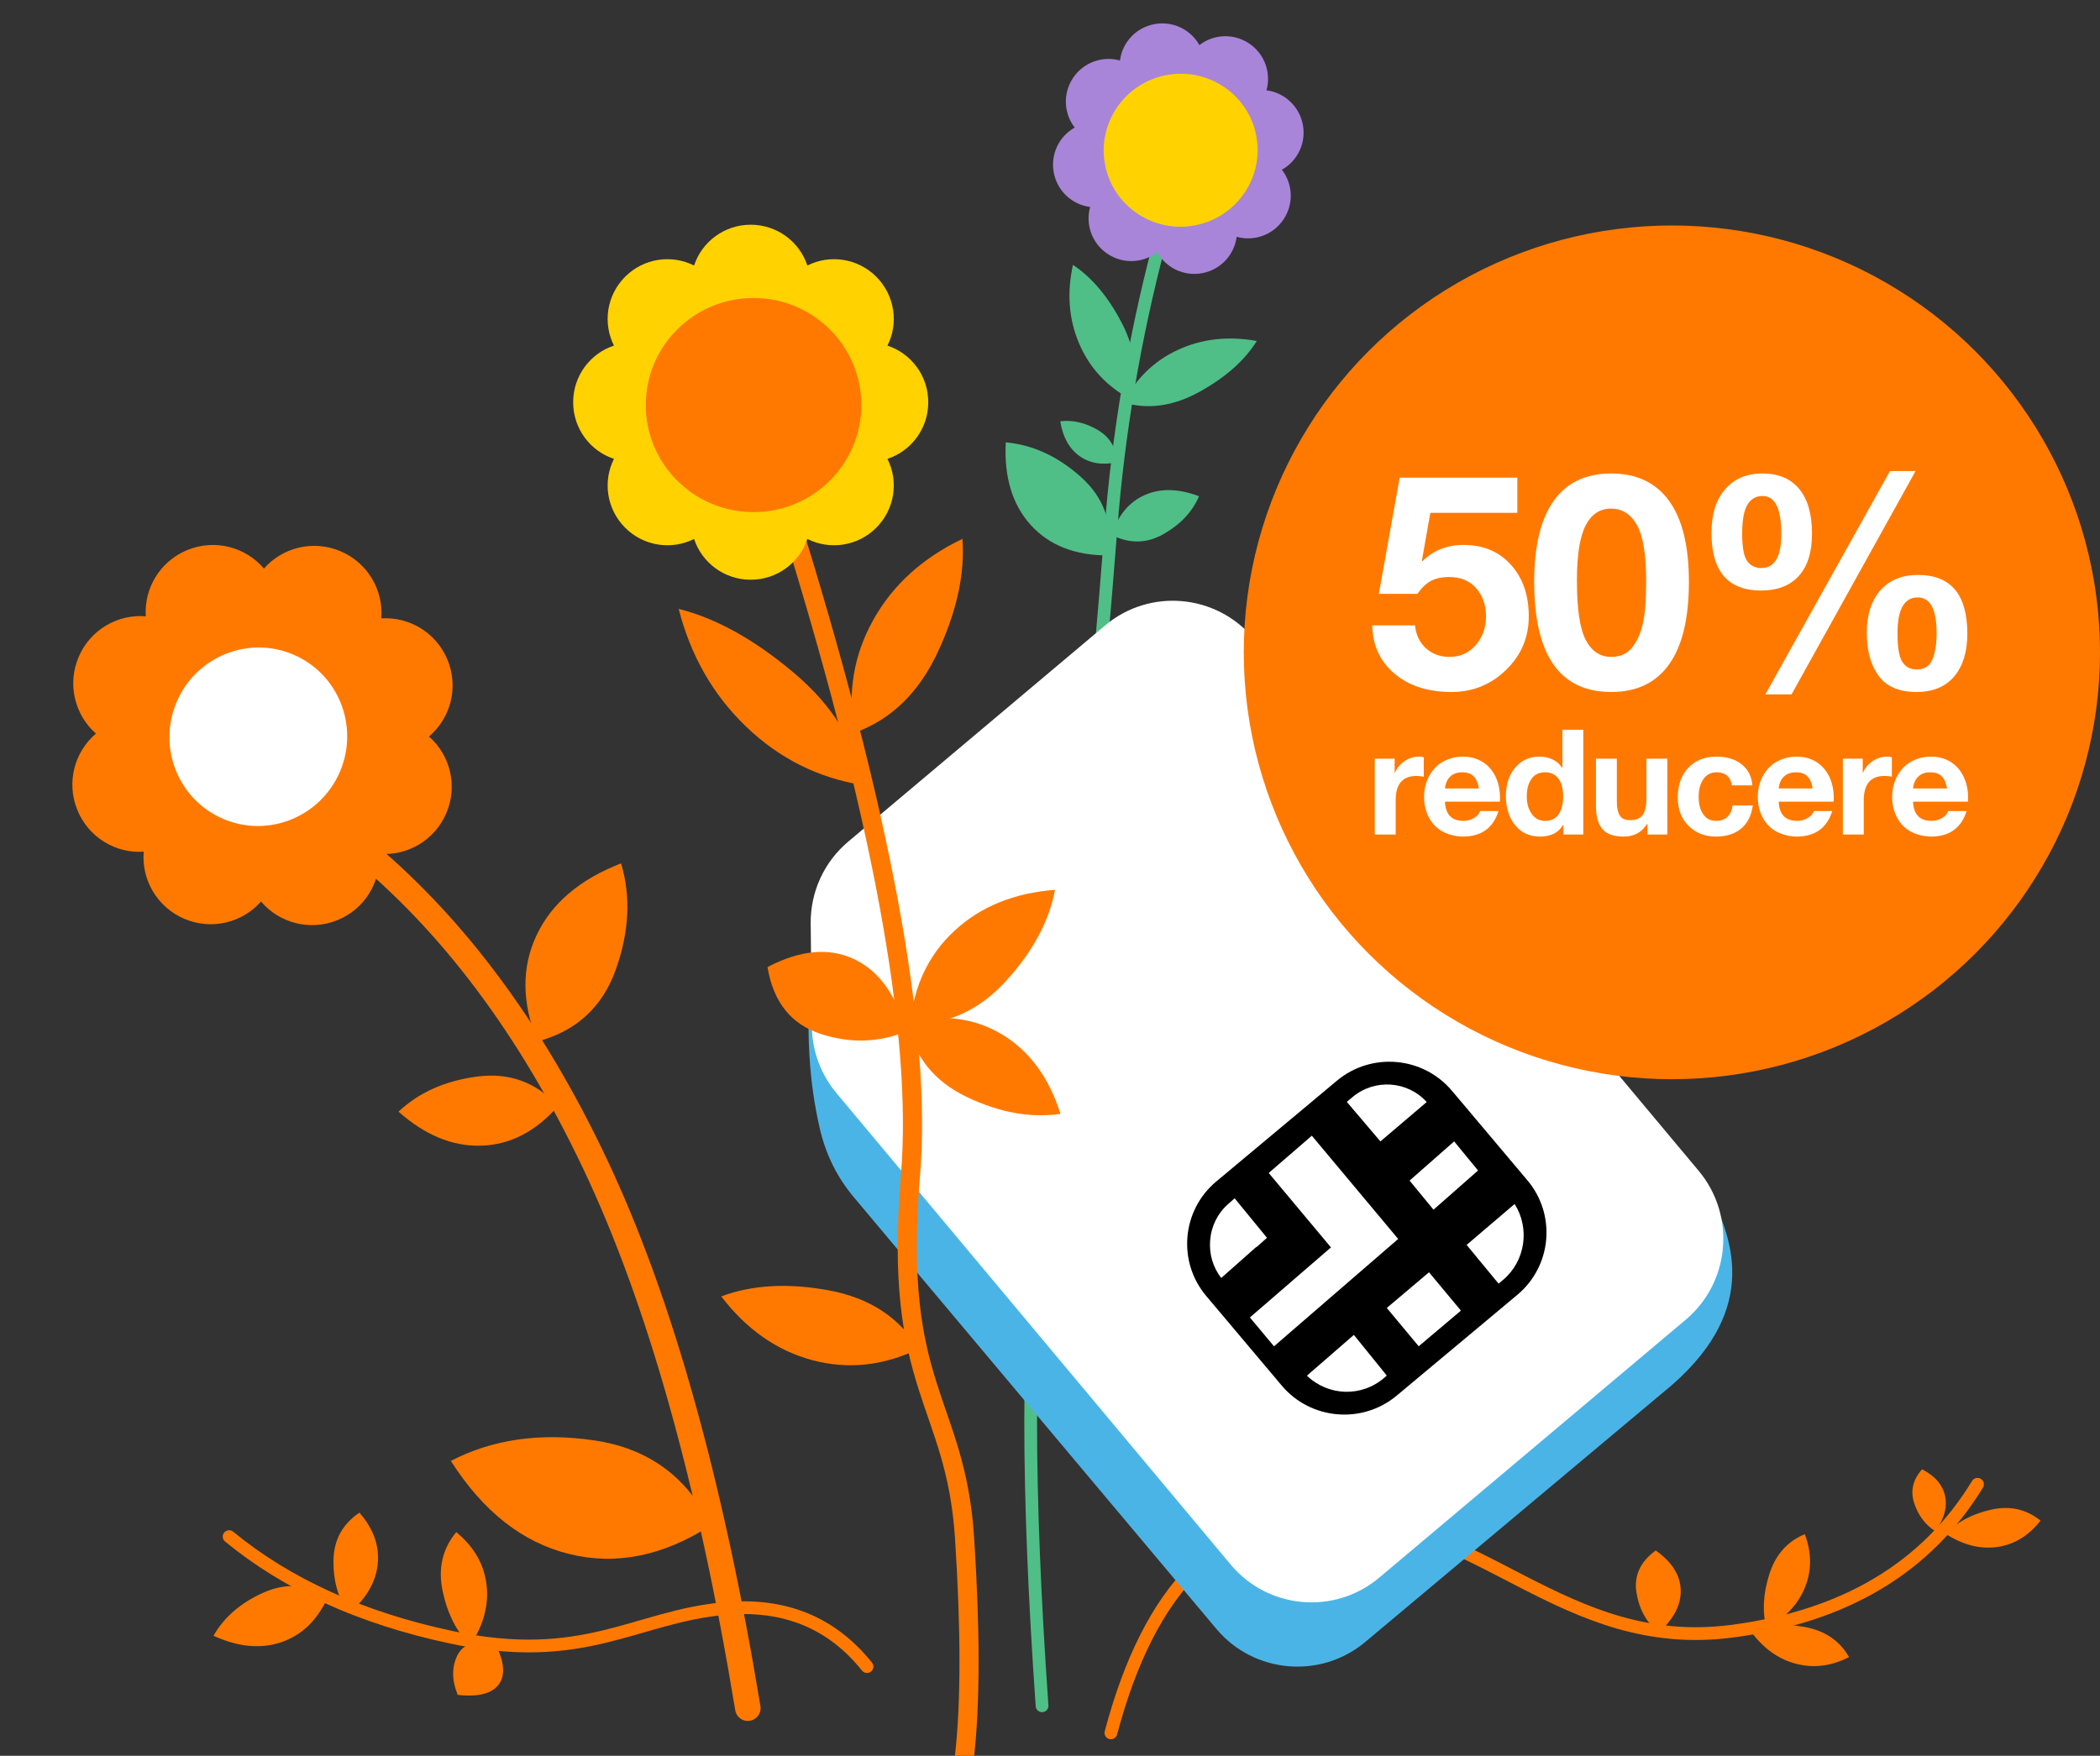 <?xml version="1.0" encoding="UTF-8"?>
<svg width="226px" height="189px" viewBox="0 0 226 189" version="1.1" xmlns="http://www.w3.org/2000/svg" xmlns:xlink="http://www.w3.org/1999/xlink">
    <rect x="0" y="0" width="226" height="189" fill="#333333" stroke="none"/>
    <title>44DE9567-B732-4AF7-BAC0-833E03A23778</title>
    <g id="Page-1" stroke="none" stroke-width="1" fill="none" fill-rule="evenodd">
        <g id="Box-SIMO-SS-Landing-Page---desktop" transform="translate(-239, -453)">
            <g id="Group-7-Copy-3" transform="translate(239, 453)">
                <path d="M119.555,186.536 C123.675,170.984 131.32,163.208 142.491,163.208 C159.248,163.208 168.208,177.973 186.423,175.59 C198.567,174.001 207.365,168.729 212.817,159.776" id="Path-7" stroke="#FF7900" stroke-width="1.372" stroke-linecap="round"></path>
                <path d="M112.144,183.62 C110.512,160.286 110.512,142.898 112.144,131.455 C114.591,114.29 118.367,72.486 119.55,57.03 C120.339,46.726 122.073,36.471 124.754,26.266" id="Path-6" stroke="#50BE87" stroke-width="1.372" stroke-linecap="round"></path>
                <g id="Group-3" transform="translate(87.002, 64.668)" fill-rule="nonzero">
                    <path d="M3.489,29.055 C0.87,31.248 0.426,37.118 0.426,41.143 L0,45.092 C0.028,47.708 0.052,51.64 1.188,56.652 C1.814,59.497 3.047,62.016 4.888,64.211 C13.557,74.542 26.565,90.033 43.912,110.685 C47.939,115.479 55.121,116.11 59.92,112.087 L93.006,84.361 C102.486,76.003 99.403,68.382 96.68,63.122 L46.366,11.154 C42.339,6.36 35.157,5.729 30.357,9.752 L3.489,29.055 Z" id="Path" fill="#4BB4E6"></path>
                    <g id="Group" transform="translate(0.243, 0)">
                        <path d="M4.05,25.922 C1.439,28.118 -0.036,31.337 0.001,34.759 L0.123,45.816 C0.152,48.436 1.091,50.991 2.773,52.999 L45.21,103.763 C49.226,108.566 56.389,109.197 61.175,105.168 L94.172,77.394 C98.958,73.364 99.587,66.176 95.571,61.374 L47.657,4.058 C43.641,-0.744 36.478,-1.376 31.692,2.654 L4.05,25.922 Z" id="Path" fill="#FFFFFF"></path>
                        <path d="M56.634,51.664 L54.274,53.637 L54.185,53.713 L45.84,60.684 L45.752,60.759 L43.65,62.513 C39.938,65.612 39.452,71.137 42.564,74.834 L43.719,76.204 L43.795,76.292 L49.577,83.156 L49.653,83.244 L50.694,84.482 C53.806,88.179 59.355,88.663 63.067,85.564 L65.169,83.81 L65.257,83.734 L73.602,76.763 L73.69,76.688 L76.051,74.714 C79.763,71.615 80.249,66.09 77.137,62.394 L76.095,61.155 L76.02,61.067 L70.238,54.203 L70.162,54.115 L69.007,52.745 C65.895,49.049 60.346,48.565 56.634,51.664 L56.634,51.664 Z M42.989,68.861 C43.105,67.338 43.788,65.951 44.907,64.961 L45.627,64.325 L49.108,68.578 L47.97,69.587 L47.97,69.548 C47.97,69.548 44.182,72.902 44.182,72.902 C43.296,71.758 42.872,70.332 42.989,68.861 Z M61.999,83.406 L61.745,83.63 C59.289,85.766 55.701,85.621 53.405,83.419 L58.456,79.028 L61.999,83.406 Z M49.86,80.253 L47.267,77.151 L55.993,69.61 L49.294,61.598 L53.934,57.586 L63.227,68.701 L49.866,80.253 L49.86,80.253 Z M69.979,76.414 L65.434,80.253 L61.999,76.128 L66.544,72.289 L69.979,76.414 Z M57.702,53.944 L58.305,53.434 C60.691,51.423 64.231,51.674 66.296,53.963 L61.313,58.199 L57.702,53.95 L57.702,53.944 Z M69.248,58.199 L71.821,61.332 L67.027,65.55 L64.454,62.417 L69.248,58.199 Z M74.541,73.081 L74.034,73.515 L70.593,69.342 L75.758,64.938 C77.408,67.533 76.932,71.045 74.547,73.081 L74.541,73.081 Z" id="Shape-Copy" fill="#000000"></path>
                    </g>
                </g>
                <g id="Group-2" transform="translate(133.853, 24.273)">
                    <ellipse id="Oval" fill="#FF7900" cx="46.074" cy="45.95" rx="46.074" ry="45.95"></ellipse>
                    <g id="50%" transform="translate(13.827, 26.438)" fill="#FFFFFF" fill-rule="nonzero">
                        <path d="M15.615,0.711 L15.615,4.491 L6.252,4.491 L5.345,9.628 L5.41,9.692 C6.576,8.529 8.056,7.948 9.848,7.948 C11.943,7.948 13.633,8.659 14.918,10.08 C16.203,11.502 16.846,13.354 16.846,15.637 C16.846,17.899 16.03,19.821 14.4,21.404 C12.769,22.987 10.809,23.779 8.52,23.779 C5.993,23.779 3.952,23.122 2.397,21.808 C0.842,20.494 0.043,18.76 0,16.606 L4.6,16.606 C4.708,17.64 5.102,18.464 5.783,19.078 C6.463,19.692 7.311,19.999 8.326,19.999 C9.47,19.999 10.41,19.573 11.144,18.723 C11.878,17.872 12.245,16.843 12.245,15.637 C12.245,14.431 11.895,13.424 11.193,12.616 C10.491,11.809 9.524,11.405 8.293,11.405 C7.473,11.405 6.803,11.55 6.285,11.841 C5.766,12.132 5.291,12.589 4.859,13.214 L0.713,13.214 L2.948,0.711 L15.615,0.711 Z" id="Path"></path>
                        <path d="M25.72,0.258 C28.442,0.258 30.515,1.238 31.94,3.199 C33.366,5.159 34.078,8.066 34.078,11.922 C34.078,15.842 33.371,18.798 31.956,20.79 C30.542,22.783 28.463,23.779 25.72,23.779 C20.191,23.779 17.427,19.827 17.427,11.922 C17.427,8.088 18.124,5.185 19.517,3.215 C20.91,1.244 22.977,0.258 25.72,0.258 Z M22.027,11.793 C22.027,14.851 22.346,16.983 22.983,18.19 C23.62,19.396 24.532,19.999 25.72,19.999 C26.671,19.999 27.41,19.676 27.939,19.03 C28.469,18.383 28.857,17.538 29.106,16.493 C29.354,15.449 29.478,13.882 29.478,11.793 C29.478,8.992 29.149,7 28.49,5.815 C27.831,4.631 26.897,4.039 25.688,4.039 C24.5,4.039 23.593,4.642 22.967,5.848 C22.34,7.054 22.027,9.036 22.027,11.793 Z" id="Shape"></path>
                        <path d="M58.47,0 L45.123,24.037 L42.305,24.037 L55.717,0 L58.47,0 Z M42.013,0.258 C43.72,0.258 45.032,0.813 45.95,1.922 C46.867,3.032 47.326,4.642 47.326,6.752 C47.326,8.734 46.851,10.247 45.901,11.292 C44.951,12.336 43.601,12.859 41.852,12.859 C38.288,12.859 36.506,10.791 36.506,6.656 C36.506,4.674 36.992,3.112 37.964,1.971 C38.936,0.829 40.286,0.258 42.013,0.258 Z M39.811,6.752 C39.811,8.196 39.989,9.17 40.345,9.676 C40.701,10.182 41.214,10.436 41.884,10.436 C43.309,10.436 44.022,9.208 44.022,6.752 C44.022,4.039 43.353,2.682 42.013,2.682 C41.301,2.682 40.755,2.994 40.378,3.619 C40,4.243 39.811,5.288 39.811,6.752 Z M58.73,11.179 C62.271,11.179 64.042,13.289 64.042,17.511 C64.042,19.45 63.573,20.979 62.633,22.099 C61.694,23.219 60.339,23.779 58.568,23.779 C56.71,23.779 55.355,23.203 54.502,22.05 C53.649,20.898 53.222,19.353 53.222,17.414 C53.222,15.476 53.708,13.952 54.68,12.843 C55.652,11.733 57.002,11.179 58.73,11.179 Z M56.527,17.446 C56.527,18.954 56.699,19.983 57.045,20.532 C57.391,21.081 57.909,21.356 58.6,21.356 C59.421,21.356 59.982,20.995 60.285,20.273 C60.587,19.552 60.738,18.61 60.738,17.446 C60.738,14.883 60.058,13.602 58.697,13.602 C57.25,13.602 56.527,14.883 56.527,17.446 Z" id="Shape"></path>
                    </g>
                    <g id="reducere" transform="translate(14.099, 54.282)" fill="#FFFFFF" fill-rule="nonzero">
                        <path d="M4.783,2.891 C4.973,2.891 5.137,2.917 5.274,2.969 L5.274,5.054 C5.031,5.002 4.762,4.975 4.466,4.975 C2.988,4.975 2.249,5.849 2.249,7.597 L2.249,11.278 L0,11.278 L0,3.112 L2.138,3.112 L2.138,4.628 L2.17,4.628 C2.392,4.101 2.743,3.68 3.223,3.364 C3.703,3.048 4.223,2.891 4.783,2.891 Z" id="Path"></path>
                        <path d="M9.486,2.891 C10.257,2.891 10.943,3.07 11.545,3.428 C12.147,3.786 12.619,4.304 12.962,4.983 C13.306,5.663 13.477,6.444 13.477,7.329 C13.477,7.413 13.472,7.55 13.461,7.74 L7.554,7.74 C7.575,8.392 7.746,8.901 8.069,9.264 C8.391,9.627 8.884,9.809 9.549,9.809 C9.961,9.809 10.339,9.706 10.682,9.501 C11.025,9.295 11.244,9.045 11.339,8.751 L13.319,8.751 C12.738,10.583 11.46,11.499 9.486,11.499 C8.736,11.488 8.042,11.325 7.403,11.009 C6.765,10.693 6.255,10.201 5.875,9.532 C5.495,8.864 5.305,8.087 5.305,7.203 C5.305,6.371 5.498,5.613 5.883,4.928 C6.268,4.244 6.78,3.733 7.419,3.396 C8.058,3.059 8.747,2.891 9.486,2.891 Z M11.212,6.318 C11.107,5.707 10.911,5.265 10.626,4.991 C10.341,4.717 9.935,4.581 9.407,4.581 C8.858,4.581 8.425,4.736 8.108,5.047 C7.791,5.357 7.607,5.781 7.554,6.318 L11.212,6.318 Z" id="Shape"></path>
                        <path d="M22.44,0 L22.44,11.278 L20.302,11.278 L20.302,10.235 L20.271,10.235 C19.785,11.078 18.956,11.499 17.784,11.499 C16.654,11.499 15.76,11.088 15.1,10.267 C14.44,9.446 14.11,8.398 14.11,7.124 C14.11,5.881 14.445,4.865 15.115,4.075 C15.786,3.285 16.66,2.891 17.737,2.891 C18.233,2.891 18.7,2.993 19.138,3.199 C19.576,3.404 19.917,3.707 20.16,4.107 L20.191,4.107 L20.191,0 L22.44,0 Z M16.359,7.187 C16.359,7.934 16.536,8.558 16.889,9.059 C17.243,9.559 17.726,9.809 18.338,9.809 C18.983,9.809 19.466,9.574 19.788,9.106 C20.11,8.637 20.271,7.992 20.271,7.171 C20.271,6.35 20.102,5.713 19.764,5.26 C19.426,4.807 18.946,4.581 18.323,4.581 C17.679,4.581 17.19,4.818 16.858,5.291 C16.525,5.765 16.359,6.397 16.359,7.187 Z" id="Shape"></path>
                        <path d="M26.051,3.112 L26.051,7.74 C26.051,8.371 26.151,8.861 26.352,9.209 C26.552,9.556 26.932,9.73 27.492,9.73 C28.115,9.73 28.561,9.546 28.83,9.177 C29.099,8.808 29.234,8.219 29.234,7.408 L29.234,3.112 L31.483,3.112 L31.483,11.278 L29.345,11.278 L29.345,10.14 L29.297,10.14 C28.738,11.046 27.898,11.499 26.779,11.499 C25.713,11.499 24.95,11.228 24.491,10.685 C24.031,10.143 23.802,9.309 23.802,8.182 L23.802,3.112 L26.051,3.112 Z" id="Path"></path>
                        <path d="M36.788,2.891 C37.896,2.891 38.799,3.172 39.496,3.736 C40.193,4.299 40.573,5.049 40.636,5.986 L38.435,5.986 C38.287,5.049 37.733,4.581 36.772,4.581 C36.181,4.581 35.713,4.823 35.37,5.307 C35.027,5.792 34.856,6.434 34.856,7.234 C34.856,8.003 35.019,8.624 35.347,9.098 C35.674,9.572 36.133,9.809 36.724,9.809 C37.749,9.809 38.345,9.256 38.514,8.15 L40.684,8.15 C40.536,9.235 40.116,10.064 39.425,10.638 C38.733,11.212 37.838,11.499 36.74,11.499 C35.526,11.499 34.534,11.112 33.763,10.338 C32.992,9.564 32.607,8.556 32.607,7.313 C32.607,5.965 32.987,4.891 33.747,4.091 C34.507,3.291 35.521,2.891 36.788,2.891 Z" id="Path"></path>
                        <path d="M45.403,2.891 C46.174,2.891 46.86,3.07 47.462,3.428 C48.063,3.786 48.536,4.304 48.879,4.983 C49.222,5.663 49.394,6.444 49.394,7.329 C49.394,7.413 49.389,7.55 49.378,7.74 L43.471,7.74 C43.492,8.392 43.663,8.901 43.985,9.264 C44.307,9.627 44.801,9.809 45.466,9.809 C45.878,9.809 46.255,9.706 46.598,9.501 C46.942,9.295 47.161,9.045 47.256,8.751 L49.235,8.751 C48.655,10.583 47.377,11.499 45.403,11.499 C44.653,11.488 43.959,11.325 43.32,11.009 C42.681,10.693 42.172,10.201 41.792,9.532 C41.412,8.864 41.222,8.087 41.222,7.203 C41.222,6.371 41.414,5.613 41.8,4.928 C42.185,4.244 42.697,3.733 43.336,3.396 C43.975,3.059 44.664,2.891 45.403,2.891 Z M47.129,6.318 C47.023,5.707 46.828,5.265 46.543,4.991 C46.258,4.717 45.851,4.581 45.324,4.581 C44.775,4.581 44.342,4.736 44.025,5.047 C43.708,5.357 43.523,5.781 43.471,6.318 L47.129,6.318 Z" id="Shape"></path>
                        <path d="M55.158,2.891 C55.348,2.891 55.512,2.917 55.649,2.969 L55.649,5.054 C55.406,5.002 55.137,4.975 54.841,4.975 C53.363,4.975 52.624,5.849 52.624,7.597 L52.624,11.278 L50.375,11.278 L50.375,3.112 L52.513,3.112 L52.513,4.628 L52.545,4.628 C52.766,4.101 53.118,3.68 53.598,3.364 C54.078,3.048 54.598,2.891 55.158,2.891 Z" id="Path"></path>
                        <path d="M59.861,2.891 C60.632,2.891 61.318,3.07 61.92,3.428 C62.522,3.786 62.994,4.304 63.337,4.983 C63.681,5.663 63.852,6.444 63.852,7.329 C63.852,7.413 63.847,7.55 63.836,7.74 L57.929,7.74 C57.95,8.392 58.121,8.901 58.443,9.264 C58.766,9.627 59.259,9.809 59.924,9.809 C60.336,9.809 60.714,9.706 61.057,9.501 C61.4,9.295 61.619,9.045 61.714,8.751 L63.694,8.751 C63.113,10.583 61.835,11.499 59.861,11.499 C59.111,11.488 58.417,11.325 57.778,11.009 C57.14,10.693 56.63,10.201 56.25,9.532 C55.87,8.864 55.68,8.087 55.68,7.203 C55.68,6.371 55.872,5.613 56.258,4.928 C56.643,4.244 57.155,3.733 57.794,3.396 C58.433,3.059 59.122,2.891 59.861,2.891 Z M61.587,6.318 C61.482,5.707 61.286,5.265 61.001,4.991 C60.716,4.717 60.31,4.581 59.782,4.581 C59.233,4.581 58.8,4.736 58.483,5.047 C58.166,5.357 57.982,5.781 57.929,6.318 L61.587,6.318 Z" id="Shape"></path>
                    </g>
                </g>
                <path d="M103.805,189 C104.446,183.255 104.446,175.436 103.805,165.545 C102.844,150.709 96.043,149.598 97.983,126.542 C99.277,111.172 94.82,87.207 84.612,54.648" id="Path-3" stroke="#FF7900" stroke-width="2.058" stroke-linecap="round"></path>
                <path d="M105.786,113.452 C103.05,110.387 101.688,106.945 101.7,103.127 C101.712,99.309 103.097,95.674 105.854,92.224 C107.906,95 109.1,98.534 109.437,102.826 C109.773,107.118 108.557,110.66 105.786,113.452 Z" id="Path-5" fill="#FF7900" transform="translate(105.596, 102.838) rotate(47) translate(-105.596, -102.838) "></path>
                <path d="M90.445,115.567 C87.31,113.176 85.739,110.499 85.732,107.538 C85.724,104.576 87.282,101.764 90.405,99.103 C92.758,101.267 94.138,104.014 94.545,107.345 C94.953,110.676 93.586,113.417 90.445,115.567 Z" id="Path-5-Copy-10" fill="#FF7900" transform="translate(90.174, 107.335) rotate(115) translate(-90.174, -107.335) "></path>
                <path d="M106.248,124.392 C103.497,121.604 102.117,118.484 102.107,115.031 C102.097,111.577 103.459,108.298 106.193,105.194 C108.258,107.716 109.471,110.919 109.832,114.803 C110.193,118.687 108.998,121.883 106.248,124.392 Z" id="Path-5-Copy" fill="#FF7900" transform="translate(106.001, 114.793) rotate(121) translate(-106.001, -114.793) "></path>
                <path d="M97.743,80.304 C95.001,76.848 93.635,72.969 93.647,68.666 C93.659,64.363 95.046,60.269 97.808,56.383 C99.864,59.513 101.061,63.497 101.399,68.334 C101.737,73.17 100.518,77.16 97.743,80.304 Z" id="Path-5-Copy-2" fill="#FF7900" transform="translate(97.55, 68.343) rotate(29) translate(-97.55, -68.343) "></path>
                <path d="M128.164,47.777 C126.368,45.497 125.474,42.938 125.481,40.1 C125.488,37.262 126.395,34.561 128.203,31.998 C129.549,34.064 130.333,36.692 130.555,39.882 C130.777,43.073 129.98,45.704 128.164,47.777 Z" id="Path-5-Copy-5" fill="#50BE87" transform="translate(128.036, 39.888) rotate(65) translate(-128.036, -39.888) "></path>
                <path d="M118.585,43.65 C116.771,41.371 115.86,38.819 115.854,35.993 C115.847,33.167 116.745,30.482 118.549,27.939 C119.911,30.002 120.711,32.622 120.949,35.8 C121.187,38.978 120.399,41.595 118.585,43.65 Z" id="Path-5-Copy-6" fill="#50BE87" transform="translate(118.422, 35.795) rotate(-23) translate(-118.422, -35.795) "></path>
                <path d="M113.834,62.058 C111.173,59.671 109.837,57.001 109.828,54.046 C109.818,51.092 111.136,48.287 113.782,45.633 C115.78,47.792 116.954,50.534 117.303,53.856 C117.652,57.179 116.496,59.913 113.834,62.058 Z" id="Path-5-Copy-7" fill="#50BE87" transform="translate(113.596, 53.845) rotate(-42) translate(-113.596, -53.845) "></path>
                <path d="M124.403,60.523 C122.752,59.037 121.929,57.368 121.933,55.517 C121.937,53.666 122.769,51.904 124.428,50.232 C125.666,51.578 126.388,53.291 126.594,55.372 C126.8,57.453 126.07,59.17 124.403,60.523 Z" id="Path-5-Copy-8" fill="#50BE87" transform="translate(124.281, 55.377) rotate(66) translate(-124.281, -55.377) "></path>
                <path d="M117.21,51.402 C115.992,50.307 115.381,49.081 115.377,47.725 C115.372,46.369 115.976,45.082 117.187,43.864 C118.101,44.855 118.639,46.113 118.798,47.638 C118.958,49.163 118.429,50.418 117.21,51.402 Z" id="Path-5-Copy-9" fill="#50BE87" transform="translate(117.101, 47.633) rotate(-54) translate(-117.101, -47.633) "></path>
                <path d="M83.03,88.877 C80.271,84.903 78.883,80.452 78.867,75.526 C78.852,70.599 80.21,65.92 82.942,61.489 C85.014,65.086 86.234,69.655 86.603,75.194 C86.971,80.734 85.78,85.295 83.03,88.877 Z" id="Path-5-Copy-3" fill="#FF7900" transform="translate(82.768, 75.183) rotate(-46) translate(-82.768, -75.183) "></path>
                <path d="M88.413,153.576 C85.669,150.391 84.294,146.822 84.287,142.871 C84.281,138.919 85.645,135.164 88.378,131.607 C90.438,134.49 91.646,138.154 92.003,142.597 C92.359,147.041 91.163,150.7 88.413,153.576 Z" id="Path-5-Copy-4" fill="#FF7900" transform="translate(88.176, 142.591) rotate(-75) translate(-88.176, -142.591) "></path>
                <path d="M51.689,128.168 C49.045,125.683 47.723,122.896 47.724,119.807 C47.725,116.719 49.048,113.782 51.693,110.998 C53.677,113.248 54.837,116.11 55.174,119.582 C55.51,123.055 54.349,125.917 51.689,128.168 Z" id="Path-5-Copy-16" fill="#FF7900" transform="translate(51.477, 119.583) rotate(-92) translate(-51.477, -119.583) "></path>
                <path d="M62.339,113.001 C59.05,109.942 57.41,106.508 57.419,102.699 C57.429,98.889 59.086,95.263 62.391,91.821 C64.858,94.592 66.296,98.118 66.707,102.4 C67.117,106.683 65.661,110.216 62.339,113.001 Z" id="Path-5-Copy-17" fill="#FF7900" transform="translate(62.097, 102.411) rotate(25) translate(-62.097, -102.411) "></path>
                <path d="M62.81,175.491 C58.359,171.309 56.129,166.625 56.122,161.438 C56.114,156.251 58.329,151.323 62.766,146.655 C66.107,150.44 68.065,155.249 68.641,161.082 C69.217,166.914 67.273,171.717 62.81,175.491 Z" id="Path-5-Copy-18" fill="#FF7900" transform="translate(62.431, 161.073) rotate(-76) translate(-62.431, -161.073) "></path>
                <path d="M29.35,180.649 C27.342,178.765 26.341,176.65 26.346,174.304 C26.35,171.958 27.36,169.726 29.376,167.608 C30.881,169.314 31.76,171.486 32.011,174.123 C32.263,176.76 31.376,178.935 29.35,180.649 Z" id="Path-5-Copy-19" fill="#FF7900" transform="translate(29.199, 174.128) rotate(-109) translate(-29.199, -174.128) "></path>
                <path d="M38.376,173.732 C36.684,172.152 35.838,170.381 35.839,168.416 C35.841,166.452 36.689,164.584 38.384,162.813 C39.654,164.244 40.396,166.063 40.611,168.271 C40.825,170.479 40.081,172.3 38.376,173.732 Z" id="Path-5-Copy-20" fill="#FF7900" transform="translate(38.243, 168.273) rotate(-174) translate(-38.243, -168.273) "></path>
                <path d="M50.131,177.148 C48.436,175.368 47.588,173.373 47.586,171.164 C47.585,168.954 48.43,166.854 50.122,164.864 C51.394,166.475 52.139,168.523 52.357,171.008 C52.575,173.492 51.833,175.539 50.131,177.148 Z" id="Path-5-Copy-22" fill="#FF7900" transform="translate(49.99, 171.006) rotate(-187) translate(-49.99, -171.006) "></path>
                <path d="M51.555,183.203 C49.626,182.219 48.664,181.112 48.667,179.881 C48.671,178.651 49.641,177.479 51.576,176.364 C53.022,177.256 53.866,178.393 54.109,179.776 C54.351,181.158 53.499,182.301 51.555,183.203 Z" id="Path-5-Copy-21" fill="#FF7900" transform="translate(51.408, 179.784) rotate(-144) translate(-51.408, -179.784) "></path>
                <path d="M193.78,182.568 C192.334,180.975 191.61,179.191 191.606,177.215 C191.603,175.239 192.322,173.362 193.762,171.583 C194.847,173.025 195.484,174.857 195.671,177.079 C195.859,179.3 195.229,181.13 193.78,182.568 Z" id="Path-5-Copy-11" fill="#FF7900" transform="translate(193.655, 177.076) rotate(-75) translate(-193.655, -177.076) "></path>
                <path d="M192.388,175.717 C190.941,174.138 190.219,172.366 190.224,170.4 C190.228,168.434 190.958,166.564 192.412,164.788 C193.497,166.219 194.13,168.039 194.31,170.248 C194.49,172.458 193.85,174.281 192.388,175.717 Z" id="Path-5-Copy-12" fill="#FF7900" transform="translate(192.282, 170.253) rotate(-158) translate(-192.282, -170.253) "></path>
                <path d="M178.615,175.765 C176.921,174.48 176.073,173.04 176.073,171.444 C176.073,169.848 176.919,168.331 178.613,166.893 C179.884,168.057 180.628,169.535 180.844,171.33 C181.061,173.124 180.318,174.602 178.615,175.765 Z" id="Path-5-Copy-13" fill="#FF7900" transform="translate(178.477, 171.329) rotate(-182) translate(-178.477, -171.329) "></path>
                <path d="M214.624,169.668 C213.183,168.178 212.463,166.506 212.464,164.654 C212.466,162.801 213.189,161.038 214.633,159.367 C215.714,160.717 216.346,162.433 216.528,164.516 C216.711,166.599 216.076,168.316 214.624,169.668 Z" id="Path-5-Copy-14" fill="#FF7900" transform="translate(214.512, 164.518) rotate(-98) translate(-214.512, -164.518) "></path>
                <path d="M207.766,164.893 C206.555,163.903 205.949,162.794 205.947,161.566 C205.946,160.339 206.549,159.172 207.757,158.067 C208.666,158.963 209.198,160.101 209.354,161.482 C209.51,162.863 208.981,164 207.766,164.893 Z" id="Path-5-Copy-15" fill="#FF7900" transform="translate(207.664, 161.48) rotate(-192) translate(-207.664, -161.48) "></path>
                <path d="M80.481,183.879 C76.452,159.431 70.962,139.884 64.012,125.236 C57.062,110.589 48.465,99.134 38.22,90.873" id="Path-8" stroke="#FF7900" stroke-width="2.745" stroke-linecap="round"></path>
                <g id="Group-4" transform="translate(28.248, 79.125) rotate(113) translate(-28.248, -79.125) translate(6.705, 57.629)">
                    <path d="M21.543,-9.05941988e-13 C24.745,-9.05941988e-13 27.459,2.073 28.401,4.942 C31.094,3.579 34.479,4.032 36.743,6.296 C39.007,8.56 39.461,11.945 38.098,14.639 C40.966,15.58 43.039,18.294 43.039,21.496 C43.039,24.698 40.966,27.412 38.098,28.354 C39.461,31.047 39.007,34.432 36.743,36.696 C34.479,38.96 31.094,39.413 28.4,38.051 C27.46,40.919 24.745,42.992 21.543,42.992 C18.341,42.992 15.627,40.919 14.685,38.049 C11.992,39.413 8.607,38.96 6.343,36.696 C4.079,34.432 3.626,31.047 4.988,28.353 C2.12,27.412 0.047,24.698 0.047,21.496 C0.047,18.294 2.12,15.58 4.989,14.638 C3.626,11.945 4.079,8.56 6.343,6.296 C8.607,4.032 11.992,3.579 14.686,4.941 C15.627,2.073 18.342,-9.05941988e-13 21.543,-9.05941988e-13 Z M16.867,26.986 L17.014,27.162 C17.573,27.86 17.985,28.638 18.248,29.452 C19.076,29.028 19.998,28.759 20.975,28.683 C20.175,28.622 19.411,28.427 18.706,28.12 C18.052,27.845 17.43,27.466 16.867,26.986 Z M26.221,26.983 L26.047,27.129 C25.526,27.545 24.959,27.878 24.366,28.127 C23.665,28.429 22.906,28.623 22.111,28.685 C23.088,28.759 24.01,29.028 24.839,29.452 C25.124,28.568 25.585,27.726 26.221,26.983 Z M28.731,22.064 L28.719,22.214 C28.649,22.918 28.476,23.592 28.215,24.221 C27.934,24.918 27.54,25.579 27.031,26.176 C27.773,25.538 28.615,25.077 29.5,24.791 C29.075,23.963 28.806,23.041 28.731,22.064 Z M14.354,22.068 L14.342,22.219 C14.252,23.138 13.989,24.007 13.587,24.792 C14.471,25.077 15.311,25.537 16.054,26.172 C15.536,25.565 15.136,24.891 14.855,24.18 C14.586,23.519 14.413,22.809 14.354,22.068 Z M27.032,16.82 L27.176,16.992 C27.605,17.529 27.945,18.113 28.196,18.725 C28.486,19.412 28.671,20.153 28.733,20.928 C28.806,19.951 29.075,19.029 29.499,18.2 C28.616,17.915 27.775,17.455 27.032,16.82 Z M16.051,16.822 L15.877,16.966 C15.179,17.526 14.401,17.938 13.587,18.201 C14.011,19.028 14.28,19.949 14.356,20.924 C14.415,20.156 14.598,19.421 14.884,18.74 C15.163,18.057 15.552,17.409 16.051,16.822 Z M24.838,13.54 L24.715,13.602 C23.918,13.991 23.039,14.237 22.111,14.309 C22.906,14.369 23.665,14.563 24.366,14.866 C25.027,15.142 25.654,15.524 26.223,16.009 C25.585,15.266 25.124,14.424 24.838,13.54 Z M18.247,13.54 L18.239,13.569 C17.953,14.442 17.495,15.272 16.867,16.007 C17.43,15.526 18.052,15.147 18.706,14.871 C19.411,14.565 20.175,14.37 20.975,14.307 C19.998,14.233 19.076,13.964 18.247,13.54 Z" id="Combined-Shape" fill="#FF7900"></path>
                    <ellipse id="Oval" fill="#FFFFFF" cx="21.887" cy="21.837" rx="9.616" ry="9.554"></ellipse>
                </g>
                <g id="Group-6" transform="translate(61.641, 24.191)">
                    <path d="M19.15,0 C21.995,0 24.408,1.842 25.245,4.392 C27.639,3.181 30.648,3.584 32.661,5.596 C34.673,7.609 35.076,10.617 33.865,13.012 C36.415,13.85 38.257,16.262 38.257,19.108 C38.257,21.953 36.415,24.366 33.865,25.203 C35.076,27.597 34.673,30.606 32.661,32.619 C30.648,34.631 27.639,35.034 25.244,33.823 C24.408,36.373 21.995,38.215 19.15,38.215 C16.304,38.215 13.892,36.373 13.054,33.824 C10.659,35.034 7.651,34.631 5.638,32.619 C3.626,30.606 3.223,27.597 4.434,25.202 C1.884,24.366 0.042,21.953 0.042,19.108 C0.042,16.262 1.884,13.85 4.433,13.012 C3.223,10.617 3.626,7.609 5.638,5.596 C7.651,3.584 10.659,3.181 13.054,4.392 C13.892,1.842 16.304,0 19.15,0 Z M14.995,23.99 L15.155,24.184 C15.637,24.795 15.992,25.472 16.221,26.18 C16.955,25.803 17.775,25.564 18.642,25.496 C17.966,25.444 17.319,25.284 16.719,25.035 C16.105,24.786 15.522,24.438 14.995,23.99 Z M23.304,23.989 L23.113,24.146 C22.637,24.52 22.121,24.816 21.58,25.035 C20.98,25.284 20.333,25.444 19.657,25.498 C20.524,25.564 21.344,25.803 22.08,26.18 C22.332,25.395 22.741,24.649 23.304,23.989 Z M12.759,19.615 L12.745,19.791 C12.66,20.594 12.428,21.352 12.077,22.038 C12.861,22.29 13.608,22.698 14.268,23.262 C13.817,22.733 13.468,22.148 13.22,21.531 C12.972,20.933 12.813,20.288 12.759,19.615 Z M25.538,19.615 L25.524,19.787 C25.458,20.401 25.305,20.989 25.077,21.538 C24.828,22.152 24.48,22.735 24.032,23.262 C24.691,22.699 25.437,22.29 26.222,22.036 C25.845,21.302 25.606,20.482 25.538,19.615 Z M14.269,14.952 C13.609,15.516 12.862,15.925 12.076,16.179 C12.454,16.913 12.693,17.733 12.761,18.6 C12.813,17.927 12.972,17.282 13.22,16.684 C13.439,16.141 13.736,15.622 14.111,15.145 Z M25.056,16.628 L25.077,16.677 C25.326,17.277 25.486,17.924 25.54,18.6 C25.606,17.733 25.845,16.913 26.222,16.177 C25.437,15.925 24.69,15.516 24.03,14.952 L24.188,15.145 C24.55,15.605 24.84,16.105 25.056,16.628 Z M16.219,12.035 L16.204,12.087 C15.949,12.853 15.546,13.581 14.995,14.226 C15.524,13.775 16.11,13.426 16.727,13.178 C17.324,12.93 17.969,12.771 18.642,12.717 C17.775,12.651 16.955,12.412 16.219,12.035 Z M22.078,12.034 L21.941,12.104 C21.241,12.441 20.47,12.656 19.657,12.719 C20.33,12.771 20.975,12.93 21.573,13.178 C22.19,13.426 22.775,13.775 23.304,14.225 C22.74,13.566 22.332,12.819 22.078,12.034 Z" id="Combined-Shape-Copy" fill="#FFD200"></path>
                    <ellipse id="Oval-Copy-10" fill="#FF7900" cx="19.455" cy="19.411" rx="11.6" ry="11.525"></ellipse>
                </g>
                <g id="Group-6-Copy" transform="translate(126.808, 16.002) rotate(-11) translate(-126.808, -16.002) translate(113.13, 2.353)">
                    <path d="M13.678,3.6297708e-12 C15.711,3.6297708e-12 17.435,1.316 18.033,3.138 C19.742,2.272 21.892,2.56 23.329,3.997 C24.767,5.435 25.054,7.584 24.189,9.295 C26.01,9.891 27.327,11.615 27.327,13.648 C27.327,15.681 26.01,17.405 24.188,18.003 C25.054,19.713 24.766,21.862 23.329,23.299 C21.892,24.736 19.743,25.024 18.032,24.16 C17.435,25.98 15.711,27.297 13.678,27.297 C11.645,27.297 9.921,25.98 9.324,24.157 C7.614,25.024 5.465,24.737 4.027,23.299 C2.59,21.862 2.302,19.712 3.167,18.001 C1.346,17.405 0.03,15.681 0.03,13.648 C0.03,11.615 1.346,9.892 3.168,9.294 C2.302,7.584 2.59,5.435 4.027,3.997 C5.465,2.56 7.614,2.272 9.325,3.137 C9.922,1.316 11.645,3.6297708e-12 13.678,3.6297708e-12 Z M10.697,17.124 L10.776,17.213 C11.145,17.665 11.415,18.171 11.587,18.701 C12.113,18.43 12.7,18.259 13.321,18.211 C12.842,18.176 12.384,18.064 11.958,17.889 C11.946,17.883 11.933,17.878 11.921,17.873 C11.888,17.859 11.854,17.844 11.82,17.829 C11.421,17.655 11.042,17.42 10.697,17.124 Z M16.655,17.125 L16.57,17.198 C16.246,17.462 15.894,17.675 15.524,17.836 C15.498,17.846 15.472,17.857 15.446,17.869 C15.426,17.877 15.406,17.885 15.386,17.893 C14.964,18.066 14.509,18.176 14.034,18.213 C14.657,18.259 15.245,18.43 15.773,18.7 C15.952,18.136 16.247,17.599 16.655,17.125 Z M9.113,14.002 L9.109,14.077 C9.054,14.672 8.886,15.235 8.626,15.743 C9.191,15.923 9.729,16.218 10.203,16.626 C9.868,16.238 9.611,15.805 9.431,15.349 C9.259,14.928 9.15,14.475 9.113,14.002 Z M18.241,14.005 L18.237,14.074 C18.195,14.523 18.088,14.952 17.925,15.353 C17.916,15.374 17.908,15.395 17.899,15.416 C17.89,15.437 17.881,15.457 17.872,15.478 C17.697,15.886 17.458,16.274 17.157,16.626 C17.629,16.217 18.166,15.922 18.731,15.74 C18.46,15.215 18.289,14.627 18.241,14.005 Z M10.205,10.664 L10.114,10.746 C9.662,11.115 9.156,11.385 8.626,11.556 C8.897,12.083 9.068,12.671 9.115,13.294 C9.15,12.818 9.261,12.362 9.434,11.938 C9.445,11.913 9.455,11.887 9.466,11.862 C9.473,11.847 9.479,11.831 9.487,11.815 C9.663,11.405 9.902,11.017 10.205,10.664 Z M17.152,10.669 L17.228,10.756 C17.485,11.071 17.693,11.413 17.852,11.772 C18.065,12.241 18.201,12.753 18.243,13.291 C18.289,12.67 18.46,12.083 18.73,11.555 C18.165,11.374 17.627,11.078 17.152,10.669 Z M11.585,8.597 L11.548,8.71 C11.363,9.235 11.079,9.734 10.697,10.177 C11.047,9.872 11.435,9.633 11.844,9.456 C11.861,9.449 11.877,9.443 11.893,9.436 C11.917,9.425 11.943,9.415 11.968,9.404 C12.392,9.231 12.848,9.12 13.324,9.083 C12.701,9.038 12.113,8.867 11.585,8.597 Z M15.77,8.596 L15.692,8.636 C15.185,8.884 14.625,9.04 14.033,9.085 C14.505,9.12 14.958,9.229 15.379,9.4 C15.835,9.58 16.267,9.837 16.656,10.17 L16.581,10.084 C16.212,9.632 15.941,9.126 15.77,8.596 Z" id="Combined-Shape-Copy" fill="#A885D8"></path>
                    <ellipse id="Oval-Copy-10" fill="#FFD200" cx="13.896" cy="13.865" rx="8.286" ry="8.232"></ellipse>
                </g>
                <path d="M93.305,179.404 C89.509,174.654 84.394,172.571 77.96,173.156 C68.31,174.033 62.928,179.308 48.508,176.232 C38.895,174.181 30.945,170.574 24.658,165.411" id="Path-9" stroke="#FF7900" stroke-width="1.372" stroke-linecap="round"></path>
            </g>
        </g>
    </g>
</svg>